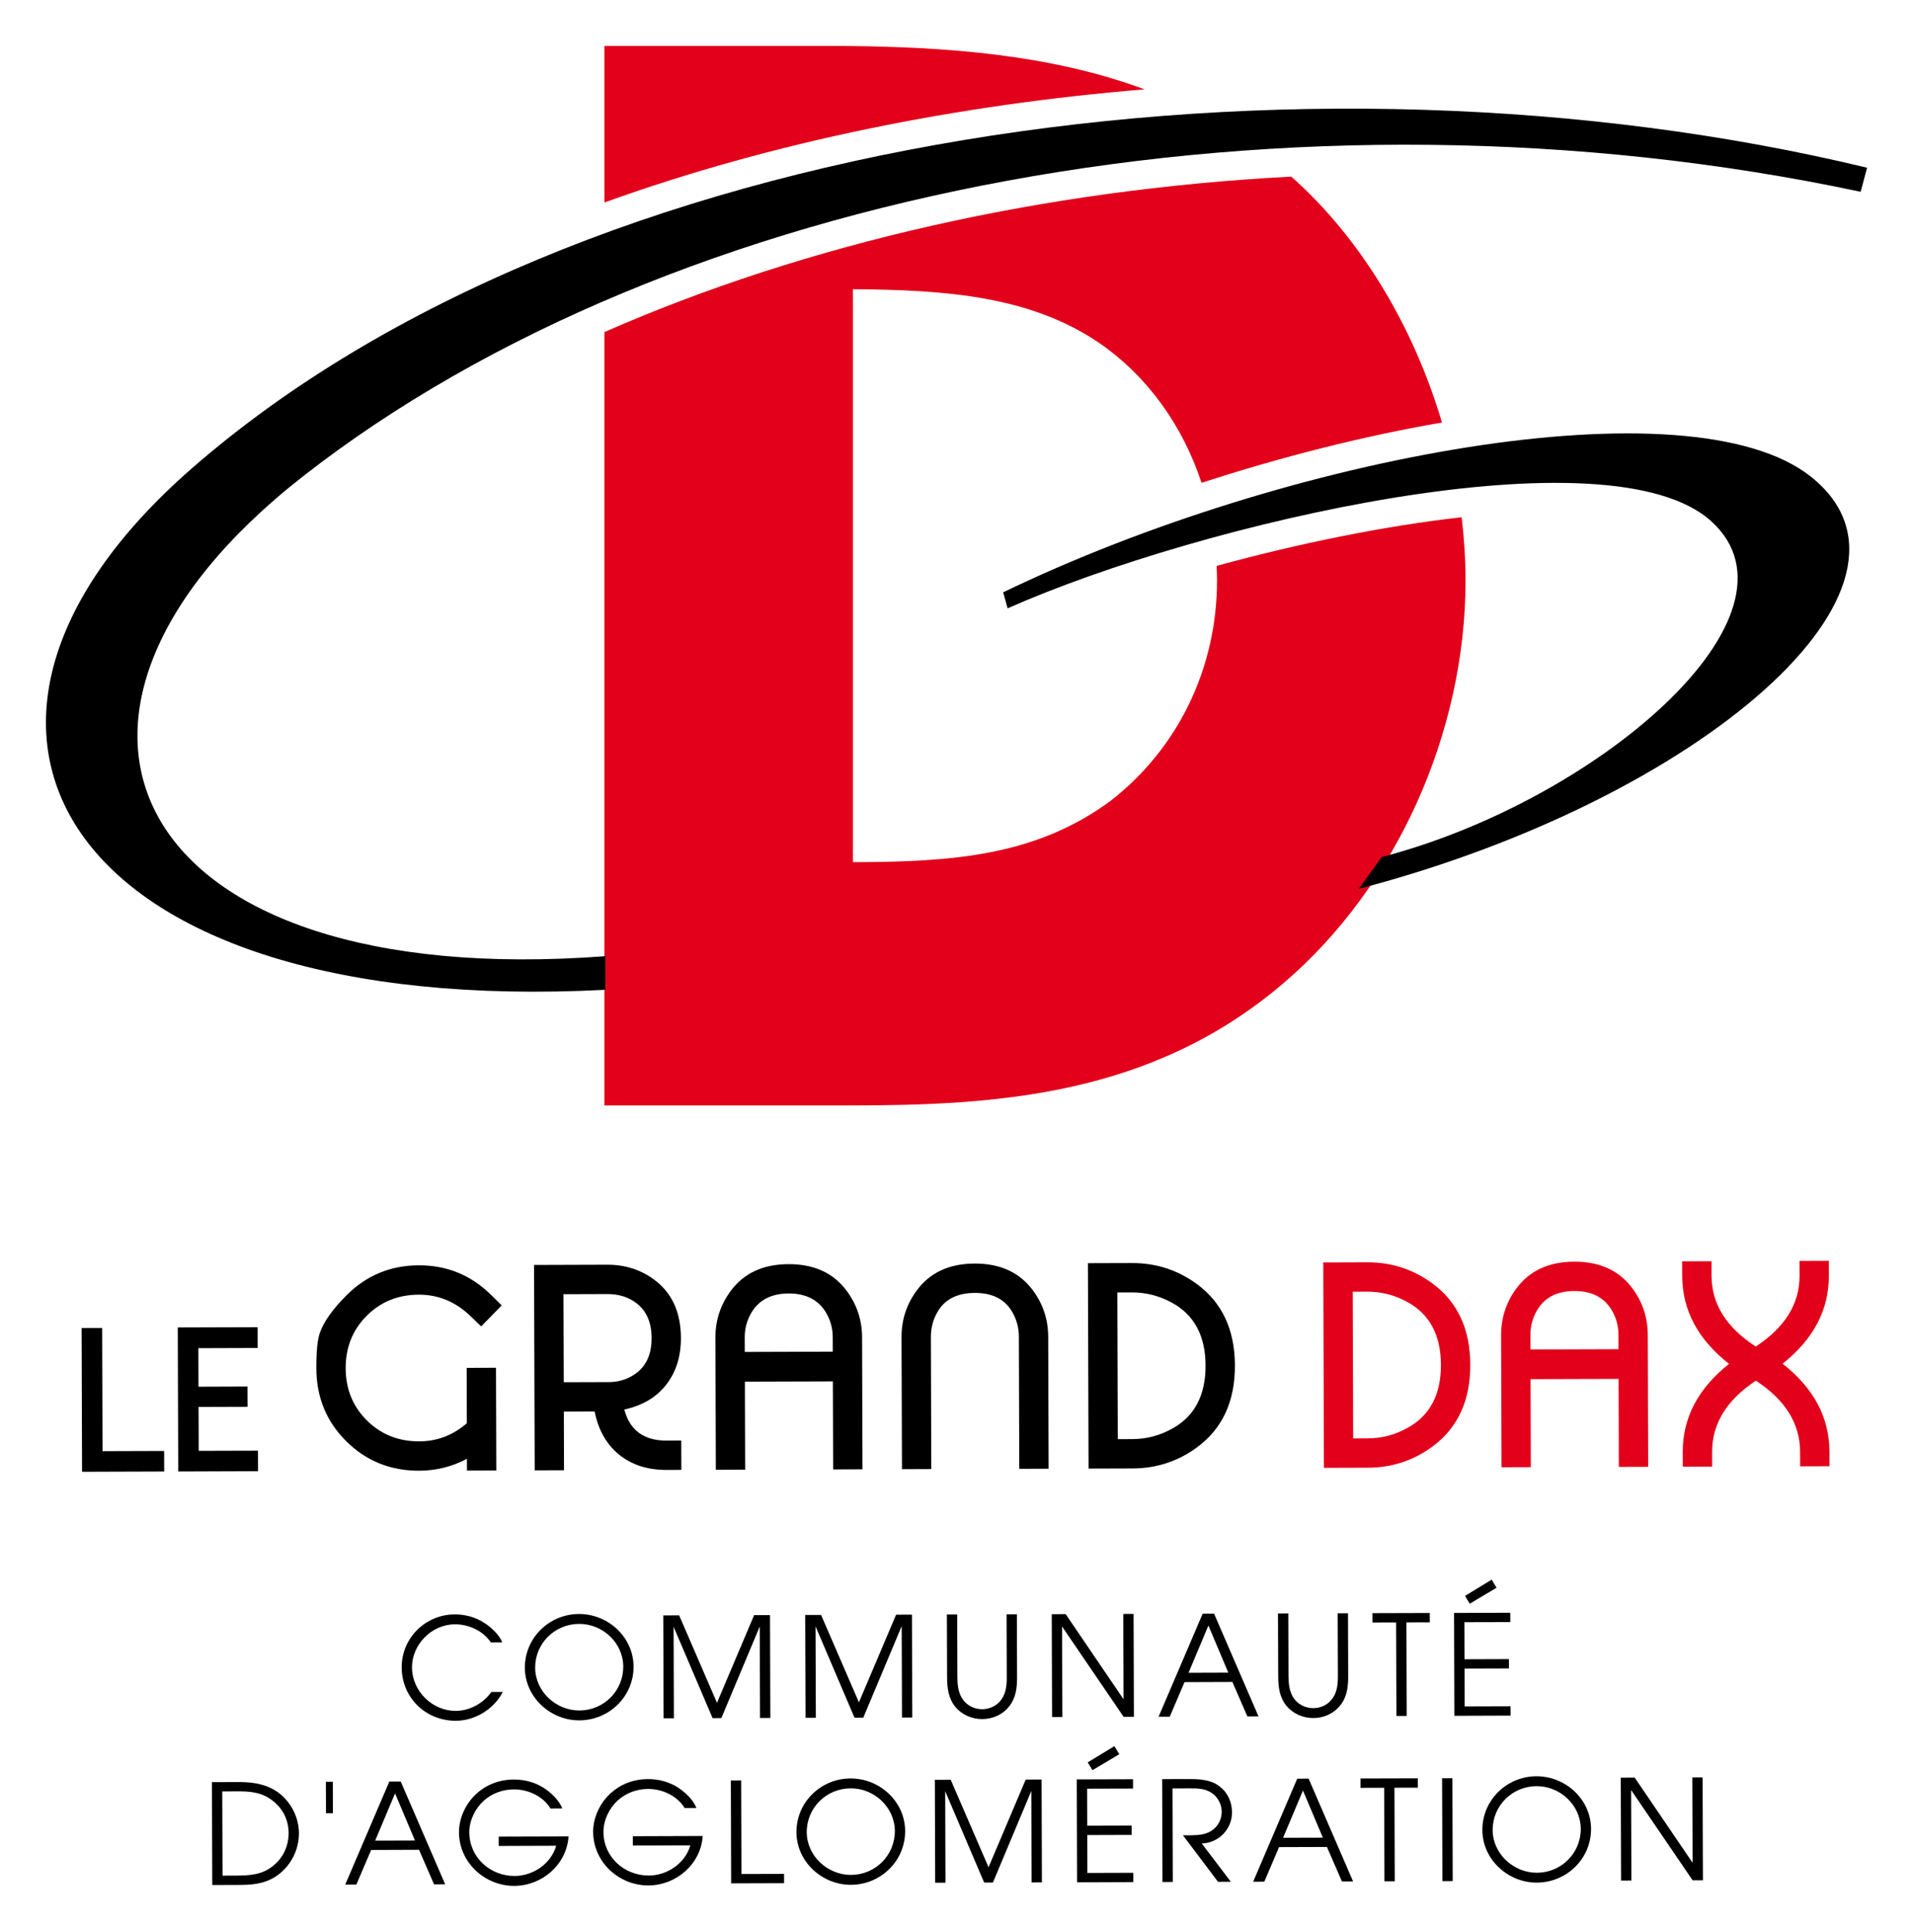 <?xml version="1.0" encoding="UTF-8" standalone="no"?>
<!-- Created with Inkscape (http://www.inkscape.org/) -->

<svg xmlns:dc="http://purl.org/dc/elements/1.1/" xmlns:cc="http://creativecommons.org/ns#" xmlns:rdf="http://www.w3.org/1999/02/22-rdf-syntax-ns#" xmlns:svg="http://www.w3.org/2000/svg" xmlns="http://www.w3.org/2000/svg" xmlns:sodipodi="http://sodipodi.sourceforge.net/DTD/sodipodi-0.dtd" xmlns:inkscape="http://www.inkscape.org/namespaces/inkscape" width="737.066" height="744.094" id="svg47133" version="1.1" inkscape:version="0.48.1 " sodipodi:docname="Nouveau document 23">
  <defs id="defs47135" />
  <sodipodi:namedview id="base" pagecolor="#ffffff" bordercolor="#666666" borderopacity="1.0" inkscape:pageopacity="0.0" inkscape:pageshadow="2" inkscape:zoom="0.70683594" inkscape:cx="180.21945" inkscape:cy="502.74126" inkscape:document-units="px" inkscape:current-layer="layer1" showgrid="false" units="mm" fit-margin-top="5" fit-margin-left="5" fit-margin-right="5" fit-margin-bottom="5" inkscape:window-width="1366" inkscape:window-height="716" inkscape:window-x="-8" inkscape:window-y="-8" inkscape:window-maximized="1" />
  <g inkscape:label="Calque 1" inkscape:groupmode="layer" id="layer1" transform="translate(-194.781,440.42)">
    <g id="g46270" transform="matrix(6.485,0,0,-6.485,635.769,-406.005)">
      <path d="M 0,0 C -5.617,2.08 -11.771,2.521 -17.789,2.575 L -32.092,2.575 -32.092,-6.719 C -22.006,-3.086 -11.014,-0.907 0,0" style="fill:#e2001a;fill-opacity:1;fill-rule:nonzero;stroke:none" id="path46272" inkscape:connector-curvature="0" />
    </g>
    <g id="g46274" transform="matrix(6.485,0,0,-6.485,663.548,-222.459)">
      <path d="M 0,0 C 0.011,-0.286 0.023,-0.573 0.023,-0.863 0.023,-6.077 -2.302,-10.864 -6.32,-13.969 -10.764,-17.233 -15.683,-17.583 -21.611,-17.598 L -21.611,16.434 C -16.032,16.396 -11.072,16.015 -6.992,13.251 -4.126,11.281 -2.02,8.347 -0.898,4.932 3.86,6.481 8.742,7.716 13.388,8.515 11.691,14.238 8.545,19.481 4.432,23.12 -10.185,22.356 -24.311,19.181 -36.376,13.886 L -36.376,-32.046 -21.834,-32.046 C -13.081,-32.046 -3.878,-31.486 3.957,-24.794 10.638,-19.112 14.788,-9.942 14.788,-0.863 14.788,0.389 14.703,1.643 14.555,2.89 9.976,2.374 4.856,1.332 0,0" style="fill:#e2001a;fill-opacity:1;fill-rule:nonzero;stroke:none" id="path46276" inkscape:connector-curvature="0" />
    </g>
    <g id="g46278" transform="matrix(6.485,0,0,-6.485,583.009,-206.111)">
      <path d="M 0,0 C 11.527,5.102 35.768,10.7 41.826,5.154 47.888,-0.391 35.046,-11.435 22.23,-14.77 L 20.87,-16.659 C 41.163,-11.352 55.855,1.37 47.721,7.822 40.535,13.524 16.564,9.067 -0.264,0.951 L 0,0 z" style="fill:black;fill-opacity:1;fill-rule:nonzero;stroke:none" id="path46280" inkscape:connector-curvature="0" />
    </g>
    <g id="g46282" transform="matrix(6.485,0,0,-6.485,428.015,-72.132)">
      <path d="M 0,0 C -28.267,-2.146 -36.298,14.18 -17.957,28.504 3.992,45.648 40.909,52.551 74.583,45.4 L 74.964,46.829 C 41.573,54.878 -1.495,49.141 -24.609,28.936 -42.405,13.38 -31.925,-3.66 0,-1.997 L 0,0 z" style="fill:black;fill-opacity:1;fill-rule:nonzero;stroke:none" id="path46284" inkscape:connector-curvature="0" />
    </g>
    <g id="g46286" transform="matrix(6.485,0,0,-6.485,234.139,71.057)">
      <path d="M 0,0 0.022,-7.319 3.682,-7.307 3.686,-8.527 -1.194,-8.543 -1.22,-0.004 0,0 z" style="fill:black;fill-opacity:1;fill-rule:nonzero;stroke:none" id="path46288" inkscape:connector-curvature="0" />
    </g>
    <g id="g46290" transform="matrix(6.485,0,0,-6.485,263.275,70.867)">
      <path d="M 0,0 4.743,0.015 4.746,-1.22 1.224,-1.232 1.231,-3.519 4.143,-3.509 4.147,-4.714 1.235,-4.723 1.243,-7.33 4.765,-7.32 4.769,-8.538 0.027,-8.555 0,0 z" style="fill:black;fill-opacity:1;fill-rule:nonzero;stroke:none" id="path46292" inkscape:connector-curvature="0" />
    </g>
    <g id="g46294" transform="matrix(6.485,0,0,-6.485,356.09,46.941)">
      <path d="M 0,0 C 1.684,0.006 3.124,-0.586 4.319,-1.773 L 4.931,-2.38 3.715,-3.627 3.081,-3.018 C 2.192,-2.163 1.168,-1.739 0.005,-1.743 -1.229,-1.747 -2.262,-2.167 -3.094,-3.004 -3.927,-3.844 -4.341,-4.878 -4.337,-6.114 -4.333,-7.348 -3.913,-8.381 -3.075,-9.214 -2.238,-10.044 -1.201,-10.459 0.033,-10.456 1.093,-10.454 2.036,-10.094 2.862,-9.379 L 2.852,-6.09 4.594,-6.084 4.613,-12.184 2.871,-12.19 2.868,-11.492 C 1.983,-11.96 1.041,-12.194 0.038,-12.199 -1.675,-12.205 -3.122,-11.62 -4.302,-10.448 -5.483,-9.275 -6.074,-7.832 -6.08,-6.118 -6.083,-5.117 -6.013,-4.412 -5.869,-4.006 -5.639,-3.35 -5.118,-2.616 -4.307,-1.8 -3.121,-0.605 -1.685,-0.006 0,0" style="fill:black;fill-opacity:1;fill-rule:nonzero;stroke:none" id="path46296" inkscape:connector-curvature="0" />
    </g>
    <g id="g46298" transform="matrix(6.485,0,0,-6.485,411.989,91.966)">
      <path d="M 0,0 2.701,0.008 C 3.238,0.01 3.731,0.156 4.181,0.448 4.876,0.901 5.223,1.628 5.22,2.63 5.217,3.676 4.829,4.422 4.057,4.87 3.635,5.116 3.149,5.238 2.597,5.236 L -0.017,5.228 0,0 z M 6.11,-3.467 6.982,-3.463 6.987,-5.206 6.115,-5.21 C 4.982,-5.212 4.042,-4.91 3.291,-4.304 2.541,-3.696 2.056,-2.84 1.835,-1.738 L 0.006,-1.744 0.016,-5.228 -1.726,-5.234 -1.765,6.965 2.592,6.979 C 3.623,6.981 4.539,6.695 5.339,6.116 6.416,5.336 6.956,4.176 6.961,2.635 6.966,1.532 6.674,0.606 6.089,-0.145 5.503,-0.895 4.673,-1.388 3.599,-1.622 3.923,-2.857 4.76,-3.471 6.11,-3.467" style="fill:black;fill-opacity:1;fill-rule:nonzero;stroke:none" id="path46300" inkscape:connector-curvature="0" />
    </g>
    <g id="g46302" transform="matrix(6.485,0,0,-6.485,515.626,74.583)">
      <path d="M 0,0 C -0.001,0.52 -0.133,1.004 -0.396,1.449 -0.849,2.212 -1.591,2.593 -2.622,2.591 -3.653,2.587 -4.393,2.202 -4.84,1.435 -5.101,0.988 -5.23,0.503 -5.228,-0.015 L -5.225,-0.882 0.003,-0.866 0,0 z M 0.841,2.731 C 1.439,1.919 1.741,1.006 1.744,-0.011 L 1.768,-7.853 0.025,-7.859 0.009,-2.631 -5.219,-2.647 -5.203,-7.875 -6.945,-7.88 -6.97,-0.039 C -6.973,0.977 -6.678,1.893 -6.085,2.709 -5.305,3.787 -4.151,4.328 -2.627,4.332 -1.103,4.337 0.054,3.803 0.841,2.731" style="fill:black;fill-opacity:1;fill-rule:nonzero;stroke:none" id="path46304" inkscape:connector-curvature="0" />
    </g>
    <g id="g46306" transform="matrix(6.485,0,0,-6.485,592.796,56.642)">
      <path d="M 0,0 C 0.597,-0.812 0.898,-1.725 0.902,-2.742 L 0.927,-10.584 -0.817,-10.59 -0.841,-2.748 C -0.843,-2.212 -0.974,-1.717 -1.238,-1.268 -1.677,-0.514 -2.418,-0.138 -3.463,-0.143 -4.507,-0.145 -5.248,-0.526 -5.681,-1.282 -5.941,-1.734 -6.07,-2.227 -6.068,-2.765 L -6.044,-10.605 -7.786,-10.612 -7.812,-2.77 C -7.815,-1.754 -7.519,-0.837 -6.926,-0.022 -6.146,1.054 -4.993,1.595 -3.468,1.601 -1.944,1.605 -0.789,1.071 0,0" style="fill:black;fill-opacity:1;fill-rule:nonzero;stroke:none" id="path46308" inkscape:connector-curvature="0" />
    </g>
    <g id="g46310" transform="matrix(6.485,0,0,-6.485,625.287,57.39)">
      <path d="M 0,0 0.027,-8.714 0.899,-8.71 C 1.726,-8.708 2.51,-8.503 3.25,-8.094 4.583,-7.364 5.247,-6.111 5.241,-4.34 5.236,-2.568 4.564,-1.322 3.226,-0.599 2.484,-0.197 1.698,0.004 0.871,0.002 L 0,0 z M 0.865,1.746 C 2.289,1.75 3.568,1.339 4.703,0.515 6.217,-0.584 6.978,-2.201 6.985,-4.335 6.992,-6.469 6.241,-8.092 4.734,-9.199 3.604,-10.03 2.327,-10.449 0.904,-10.453 L -1.71,-10.461 -1.749,1.738 0.865,1.746 z" style="fill:black;fill-opacity:1;fill-rule:nonzero;stroke:none" id="path46312" inkscape:connector-curvature="0" />
    </g>
    <g id="g46314" transform="matrix(6.485,0,0,-6.485,715.972,57.107)">
      <path d="M 0,0 0.027,-8.714 0.899,-8.71 C 1.726,-8.708 2.51,-8.503 3.249,-8.092 4.583,-7.364 5.247,-6.111 5.241,-4.339 5.236,-2.569 4.564,-1.32 3.225,-0.599 2.484,-0.195 1.698,0.006 0.871,0.002 L 0,0 z M 0.865,1.746 C 2.288,1.75 3.568,1.341 4.703,0.515 6.217,-0.582 6.978,-2.199 6.985,-4.335 6.992,-6.469 6.241,-8.09 4.734,-9.199 3.604,-10.03 2.327,-10.449 0.904,-10.453 L -1.71,-10.461 -1.749,1.738 0.865,1.746 z" style="fill:#e2001a;fill-opacity:1;fill-rule:nonzero;stroke:none" id="path46316" inkscape:connector-curvature="0" />
    </g>
    <g id="g46318" transform="matrix(6.485,0,0,-6.485,818.351,73.632)">
      <path d="M 0,0 C -0.001,0.522 -0.133,1.003 -0.397,1.449 -0.849,2.213 -1.591,2.594 -2.622,2.59 -3.653,2.587 -4.393,2.204 -4.84,1.435 -5.101,0.988 -5.23,0.503 -5.228,-0.016 L -5.225,-0.882 0.003,-0.865 0,0 z M 0.841,2.732 C 1.44,1.921 1.739,1.007 1.743,-0.01 L 1.768,-7.852 0.024,-7.857 0.009,-2.63 -5.22,-2.645 -5.204,-7.873 -6.945,-7.879 -6.971,-0.037 C -6.975,0.979 -6.679,1.895 -6.086,2.711 -5.305,3.786 -4.153,4.327 -2.628,4.333 -1.103,4.337 0.054,3.805 0.841,2.732" style="fill:#e2001a;fill-opacity:1;fill-rule:nonzero;stroke:none" id="path46320" inkscape:connector-curvature="0" />
    </g>
    <g id="g46322" transform="matrix(6.485,0,0,-6.485,881.599,84.834)">
      <path d="M 0,0 C 1.849,-1.448 2.777,-3.186 2.784,-5.22 L 2.786,-6.09 1.043,-6.096 1.04,-5.224 C 1.036,-3.556 0.16,-2.15 -1.587,-1.007 -3.326,-2.16 -4.193,-3.571 -4.187,-5.242 L -4.184,-6.112 -5.927,-6.118 -5.931,-5.245 C -5.937,-3.214 -5.021,-1.469 -3.18,-0.01 -5.029,1.437 -5.956,3.177 -5.963,5.21 L -5.966,6.081 -4.223,6.086 -4.221,5.216 C -4.215,3.546 -3.34,2.146 -1.593,1.019 0.147,2.158 1.013,3.561 1.008,5.232 L 1.005,6.102 2.747,6.108 2.75,5.238 C 2.757,3.204 1.841,1.459 0,0" style="fill:#e2001a;fill-opacity:1;fill-rule:nonzero;stroke:none" id="path46324" inkscape:connector-curvature="0" />
    </g>
    <g id="g46326" transform="matrix(6.485,0,0,-6.485,383.896,192.182)">
      <path d="M 0,0 C -0.458,0.693 -1.318,1.08 -2.138,1.075 -3.527,1.072 -4.688,-0.139 -4.684,-1.479 -4.679,-2.908 -3.469,-4.071 -2.079,-4.067 -1.253,-4.063 -0.444,-3.615 0.033,-2.943 L 0.712,-2.942 C 0.185,-3.96 -0.928,-4.65 -2.078,-4.654 -3.872,-4.659 -5.291,-3.283 -5.297,-1.481 -5.302,0.257 -3.884,1.659 -2.147,1.664 -1.527,1.666 -0.907,1.502 -0.384,1.157 0.004,0.91 0.51,0.448 0.677,0.002 L 0,0 z" style="fill:black;fill-opacity:1;fill-rule:nonzero;stroke:none" id="path46328" inkscape:connector-curvature="0" />
    </g>
    <g id="g46330" transform="matrix(6.485,0,0,-6.485,434.918,201.516)">
      <path d="M 0,0 C -0.004,1.416 -1.223,2.543 -2.621,2.539 -4.077,2.535 -5.239,1.375 -5.234,-0.065 -5.229,-1.479 -3.994,-2.608 -2.604,-2.604 -1.167,-2.6 0.005,-1.446 0,0 M 0.612,0.002 C 0.618,-1.775 -0.841,-3.186 -2.611,-3.19 -4.323,-3.196 -5.84,-1.82 -5.846,-0.067 -5.852,1.71 -4.401,3.121 -2.631,3.127 -0.903,3.132 0.606,1.756 0.612,0.002" style="fill:black;fill-opacity:1;fill-rule:nonzero;stroke:none" id="path46332" inkscape:connector-curvature="0" />
    </g>
    <g id="g46334" transform="matrix(6.485,0,0,-6.485,450.334,181.786)">
      <path d="M 0,0 0.943,0.004 3.191,-5.191 5.399,0.018 6.342,0.019 6.361,-6.09 5.749,-6.092 5.732,-0.659 3.451,-6.098 2.93,-6.1 0.614,-0.675 0.631,-6.108 0.019,-6.11 0,0 z" style="fill:black;fill-opacity:1;fill-rule:nonzero;stroke:none" id="path46336" inkscape:connector-curvature="0" />
    </g>
    <g id="g46338" transform="matrix(6.485,0,0,-6.485,505.021,181.609)">
      <path d="M 0,0 0.943,0.002 3.192,-5.189 5.4,0.016 6.342,0.02 6.362,-6.09 5.75,-6.092 5.733,-0.661 3.451,-6.1 2.929,-6.102 0.614,-0.677 0.632,-6.108 0.02,-6.11 0,0 z" style="fill:black;fill-opacity:1;fill-rule:nonzero;stroke:none" id="path46340" inkscape:connector-curvature="0" />
    </g>
    <g id="g46342" transform="matrix(6.485,0,0,-6.485,563.581,181.425)">
      <path d="M 0,0 0.011,-3.712 C 0.012,-4.15 0.056,-4.614 0.297,-4.993 0.554,-5.398 1.01,-5.627 1.488,-5.627 1.918,-5.625 2.356,-5.426 2.612,-5.068 2.908,-4.671 2.948,-4.184 2.945,-3.704 L 2.934,0.009 3.546,0.011 3.557,-3.702 C 3.559,-4.322 3.503,-4.917 3.108,-5.431 2.73,-5.936 2.119,-6.211 1.49,-6.213 0.879,-6.215 0.283,-5.961 -0.107,-5.491 -0.531,-4.971 -0.598,-4.36 -0.6,-3.714 L -0.613,-0.002 0,0 z" style="fill:black;fill-opacity:1;fill-rule:nonzero;stroke:none" id="path46344" inkscape:connector-curvature="0" />
    </g>
    <g id="g46346" transform="matrix(6.485,0,0,-6.485,600.012,181.314)">
      <path d="M 0,0 0.827,0.004 4.267,-5.054 4.249,0.014 4.862,0.016 4.881,-6.094 4.27,-6.096 0.615,-0.734 0.631,-6.108 0.019,-6.11 0,0 z" style="fill:black;fill-opacity:1;fill-rule:nonzero;stroke:none" id="path46348" inkscape:connector-curvature="0" />
    </g>
    <g id="g46350" transform="matrix(6.485,0,0,-6.485,668.044,203.83)">
      <path d="M 0,0 -1.183,2.799 -2.364,-0.008 0,0 z M -1.524,3.502 -0.846,3.503 1.795,-2.599 1.133,-2.601 0.242,-0.553 -2.603,-0.563 -3.48,-2.616 -4.143,-2.618 -1.524,3.502 z" style="fill:black;fill-opacity:1;fill-rule:nonzero;stroke:none" id="path46352" inkscape:connector-curvature="0" />
    </g>
    <g id="g46354" transform="matrix(6.485,0,0,-6.485,691.156,181.019)">
      <path d="M 0,0 0.011,-3.714 C 0.012,-4.151 0.056,-4.613 0.296,-4.994 0.554,-5.398 1.01,-5.628 1.489,-5.626 1.919,-5.626 2.357,-5.425 2.611,-5.069 2.908,-4.671 2.948,-4.184 2.947,-3.704 L 2.934,0.008 3.546,0.01 3.558,-3.702 C 3.56,-4.321 3.505,-4.918 3.109,-5.431 2.73,-5.936 2.119,-6.212 1.491,-6.214 0.879,-6.216 0.283,-5.962 -0.107,-5.491 -0.531,-4.971 -0.598,-4.361 -0.6,-3.716 L -0.613,-0.002 0,0 z" style="fill:black;fill-opacity:1;fill-rule:nonzero;stroke:none" id="path46356" inkscape:connector-curvature="0" />
    </g>
    <g id="g46358" transform="matrix(6.485,0,0,-6.485,732.694,184.487)">
      <path d="M 0,0 -1.405,-0.004 -1.407,0.551 2,0.561 2.001,0.006 0.613,0.002 0.63,-5.553 0.018,-5.555 0,0 z" style="fill:black;fill-opacity:1;fill-rule:nonzero;stroke:none" id="path46360" inkscape:connector-curvature="0" />
    </g>
    <g id="g46362" transform="matrix(6.485,0,0,-6.485,769.512,168.008)">
      <path d="M 0,0 0.291,-0.48 -1.302,-1.428 -1.585,-0.966 0,0 z M -2.235,-1.977 1.105,-1.965 1.107,-2.52 -1.621,-2.527 -1.614,-4.727 1.023,-4.718 1.025,-5.273 -1.612,-5.281 -1.605,-7.531 1.123,-7.523 1.125,-8.075 -2.216,-8.087 -2.235,-1.977 z" style="fill:black;fill-opacity:1;fill-rule:nonzero;stroke:none" id="path46364" inkscape:connector-curvature="0" />
    </g>
    <g id="g46366" transform="matrix(6.485,0,0,-6.485,285.613,282.002)">
      <path d="M 0,0 C 0.811,0.01 1.529,0.029 2.206,0.568 2.816,1.05 3.137,1.747 3.143,2.523 3.131,3.317 2.816,3.962 2.185,4.456 1.514,4.975 0.795,5.013 -0.015,5.003 L -0.802,5.001 -0.785,-0.002 0,0 z M -1.415,5.551 0.23,5.557 C 1.107,5.551 1.927,5.413 2.631,4.855 3.327,4.286 3.751,3.411 3.754,2.525 3.757,1.649 3.388,0.829 2.762,0.249 2.036,-0.414 1.234,-0.549 0.291,-0.553 L -1.395,-0.559 -1.415,5.551 z" style="fill:black;fill-opacity:1;fill-rule:nonzero;stroke:none" id="path46368" inkscape:connector-curvature="0" />
    </g>
    <g id="g46370" transform="matrix(6.485,0,0,-6.485,320.334,245.859)">
      <path d="M 0,0 0.413,0.002 0.419,-1.868 0.006,-1.868 0,0 z" style="fill:black;fill-opacity:1;fill-rule:nonzero;stroke:none" id="path46372" inkscape:connector-curvature="0" />
    </g>
    <g id="g46374" transform="matrix(6.485,0,0,-6.485,354.668,268.485)">
      <path d="M 0,0 -1.184,2.8 -2.365,-0.007 0,0 z M -1.524,3.5 -0.846,3.502 1.794,-2.6 1.132,-2.602 0.242,-0.552 -2.604,-0.562 -3.482,-2.616 -4.143,-2.617 -1.524,3.5 z" style="fill:black;fill-opacity:1;fill-rule:nonzero;stroke:none" id="path46376" inkscape:connector-curvature="0" />
    </g>
    <g id="g46378" transform="matrix(6.485,0,0,-6.485,413.838,266.906)">
      <path d="M 0,0 C -0.11,-1.679 -1.579,-2.932 -3.225,-2.938 -4.985,-2.942 -6.503,-1.542 -6.509,0.245 -6.512,1.054 -6.141,1.875 -5.573,2.438 -4.938,3.07 -4.12,3.377 -3.244,3.379 -2.607,3.381 -1.978,3.209 -1.448,2.865 -1.05,2.602 -0.536,2.132 -0.377,1.662 L -1.072,1.658 C -1.504,2.376 -2.39,2.795 -3.242,2.793 -3.896,2.791 -4.556,2.566 -5.059,2.1 -5.562,1.637 -5.898,0.933 -5.896,0.239 -5.891,-1.25 -4.657,-2.354 -3.201,-2.35 -2.11,-2.346 -1.037,-1.623 -0.735,-0.555 L -4.149,-0.567 -4.151,-0.012 0,0 z" style="fill:black;fill-opacity:1;fill-rule:nonzero;stroke:none" id="path46380" inkscape:connector-curvature="0" />
    </g>
    <g id="g46382" transform="matrix(6.485,0,0,-6.485,465.528,266.742)">
      <path d="M 0,0 C -0.111,-1.678 -1.579,-2.931 -3.225,-2.937 -4.985,-2.943 -6.504,-1.542 -6.509,0.245 -6.512,1.054 -6.143,1.874 -5.573,2.438 -4.938,3.07 -4.121,3.378 -3.244,3.38 -2.607,3.382 -1.978,3.21 -1.448,2.865 -1.05,2.602 -0.537,2.132 -0.377,1.661 L -1.072,1.659 C -1.505,2.377 -2.392,2.796 -3.242,2.794 -3.896,2.792 -4.556,2.566 -5.059,2.1 -5.561,1.637 -5.899,0.932 -5.896,0.236 -5.892,-1.249 -4.657,-2.355 -3.201,-2.349 -2.11,-2.347 -1.037,-1.622 -0.735,-0.557 L -4.149,-0.567 -4.151,-0.014 0,0 z" style="fill:black;fill-opacity:1;fill-rule:nonzero;stroke:none" id="path46384" inkscape:connector-curvature="0" />
    </g>
    <g id="g46386" transform="matrix(6.485,0,0,-6.485,476.37,245.361)">
      <path d="M 0,0 0.613,0.002 0.63,-5.555 3.16,-5.548 3.162,-6.1 0.019,-6.11 0,0 z" style="fill:black;fill-opacity:1;fill-rule:nonzero;stroke:none" id="path46388" inkscape:connector-curvature="0" />
    </g>
    <g id="g46390" transform="matrix(6.485,0,0,-6.485,539.558,264.848)">
      <path d="M 0,0 C -0.004,1.414 -1.223,2.543 -2.621,2.539 -4.077,2.535 -5.238,1.372 -5.234,-0.065 -5.229,-1.481 -3.995,-2.608 -2.605,-2.604 -1.166,-2.6 0.004,-1.448 0,0 M 0.612,0.002 C 0.618,-1.775 -0.841,-3.186 -2.611,-3.192 -4.323,-3.196 -5.84,-1.821 -5.847,-0.067 -5.852,1.709 -4.401,3.121 -2.631,3.125 -0.903,3.132 0.607,1.755 0.612,0.002" style="fill:black;fill-opacity:1;fill-rule:nonzero;stroke:none" id="path46392" inkscape:connector-curvature="0" />
    </g>
    <g id="g46394" transform="matrix(6.485,0,0,-6.485,554.974,245.118)">
      <path d="M 0,0 0.942,0.004 3.19,-5.191 5.399,0.017 6.342,0.019 6.36,-6.091 5.749,-6.093 5.731,-0.66 3.45,-6.1 2.929,-6.1 0.615,-0.675 0.631,-6.108 0.019,-6.11 0,0 z" style="fill:black;fill-opacity:1;fill-rule:nonzero;stroke:none" id="path46396" inkscape:connector-curvature="0" />
    </g>
    <g id="g46398" transform="matrix(6.485,0,0,-6.485,624.147,232.14)">
      <path d="M 0,0 0.291,-0.479 -1.302,-1.427 -1.585,-0.963 0,0 z M -2.235,-1.974 1.107,-1.964 1.109,-2.519 -1.621,-2.527 -1.614,-4.726 1.024,-4.718 1.025,-5.272 -1.612,-5.28 -1.605,-7.53 1.124,-7.521 1.125,-8.074 -2.216,-8.086 -2.235,-1.974 z" style="fill:black;fill-opacity:1;fill-rule:nonzero;stroke:none" id="path46400" inkscape:connector-curvature="0" />
    </g>
    <g id="g46402" transform="matrix(6.485,0,0,-6.485,642.553,244.836)">
      <path d="M 0,0 1.457,0.004 C 2.035,0.006 2.681,0 3.194,-0.288 3.815,-0.642 4.147,-1.27 4.149,-1.98 4.153,-2.981 3.345,-3.795 2.353,-3.822 L 4.081,-6.098 3.32,-6.1 1.235,-3.337 1.417,-3.337 C 1.848,-3.335 2.343,-3.351 2.747,-3.167 3.251,-2.934 3.539,-2.47 3.537,-1.925 3.536,-1.503 3.311,-1.075 2.964,-0.835 2.558,-0.547 2.062,-0.547 1.582,-0.549 L 0.615,-0.553 0.632,-6.108 0.02,-6.11 0,0 z" style="fill:black;fill-opacity:1;fill-rule:nonzero;stroke:none" id="path46404" inkscape:connector-curvature="0" />
    </g>
    <g id="g46406" transform="matrix(6.485,0,0,-6.485,704.475,267.384)">
      <path d="M 0,0 -1.183,2.8 -2.364,-0.007 0,0 z M -1.524,3.502 -0.846,3.504 1.794,-2.598 1.133,-2.6 0.242,-0.553 -2.603,-0.562 -3.481,-2.616 -4.142,-2.617 -1.524,3.502 z" style="fill:black;fill-opacity:1;fill-rule:nonzero;stroke:none" id="path46408" inkscape:connector-curvature="0" />
    </g>
    <g id="g46410" transform="matrix(6.485,0,0,-6.485,728.086,248.166)">
      <path d="M 0,0 -1.405,-0.004 -1.407,0.551 1.999,0.561 2.001,0.006 0.612,0.002 0.629,-5.553 0.018,-5.555 0,0 z" style="fill:black;fill-opacity:1;fill-rule:nonzero;stroke:none" id="path46412" inkscape:connector-curvature="0" />
    </g>
    <g id="g46414" transform="matrix(6.485,0,0,-6.485,750.411,244.502)">
      <path d="M 0,0 0.612,0.002 0.631,-6.108 0.018,-6.11 0,0 z" style="fill:black;fill-opacity:1;fill-rule:nonzero;stroke:none" id="path46416" inkscape:connector-curvature="0" />
    </g>
    <g id="g46418" transform="matrix(6.485,0,0,-6.485,803.839,264.015)">
      <path d="M 0,0 C -0.005,1.415 -1.224,2.543 -2.622,2.539 -4.077,2.535 -5.239,1.374 -5.235,-0.065 -5.23,-1.479 -3.994,-2.608 -2.605,-2.604 -1.167,-2.6 0.004,-1.446 0,0 M 0.61,0.002 C 0.617,-1.775 -0.842,-3.184 -2.612,-3.19 -4.323,-3.196 -5.84,-1.821 -5.846,-0.067 -5.852,1.709 -4.401,3.121 -2.632,3.127 -0.904,3.131 0.606,1.755 0.61,0.002" style="fill:black;fill-opacity:1;fill-rule:nonzero;stroke:none" id="path46420" inkscape:connector-curvature="0" />
    </g>
    <g id="g46422" transform="matrix(6.485,0,0,-6.485,819.25,244.285)">
      <path d="M 0,0 0.828,0.004 4.267,-5.054 4.251,0.013 4.863,0.015 4.882,-6.095 4.27,-6.096 0.615,-0.735 0.631,-6.108 0.019,-6.11 0,0 z" style="fill:black;fill-opacity:1;fill-rule:nonzero;stroke:none" id="path46424" inkscape:connector-curvature="0" />
    </g>
  </g>
</svg>
